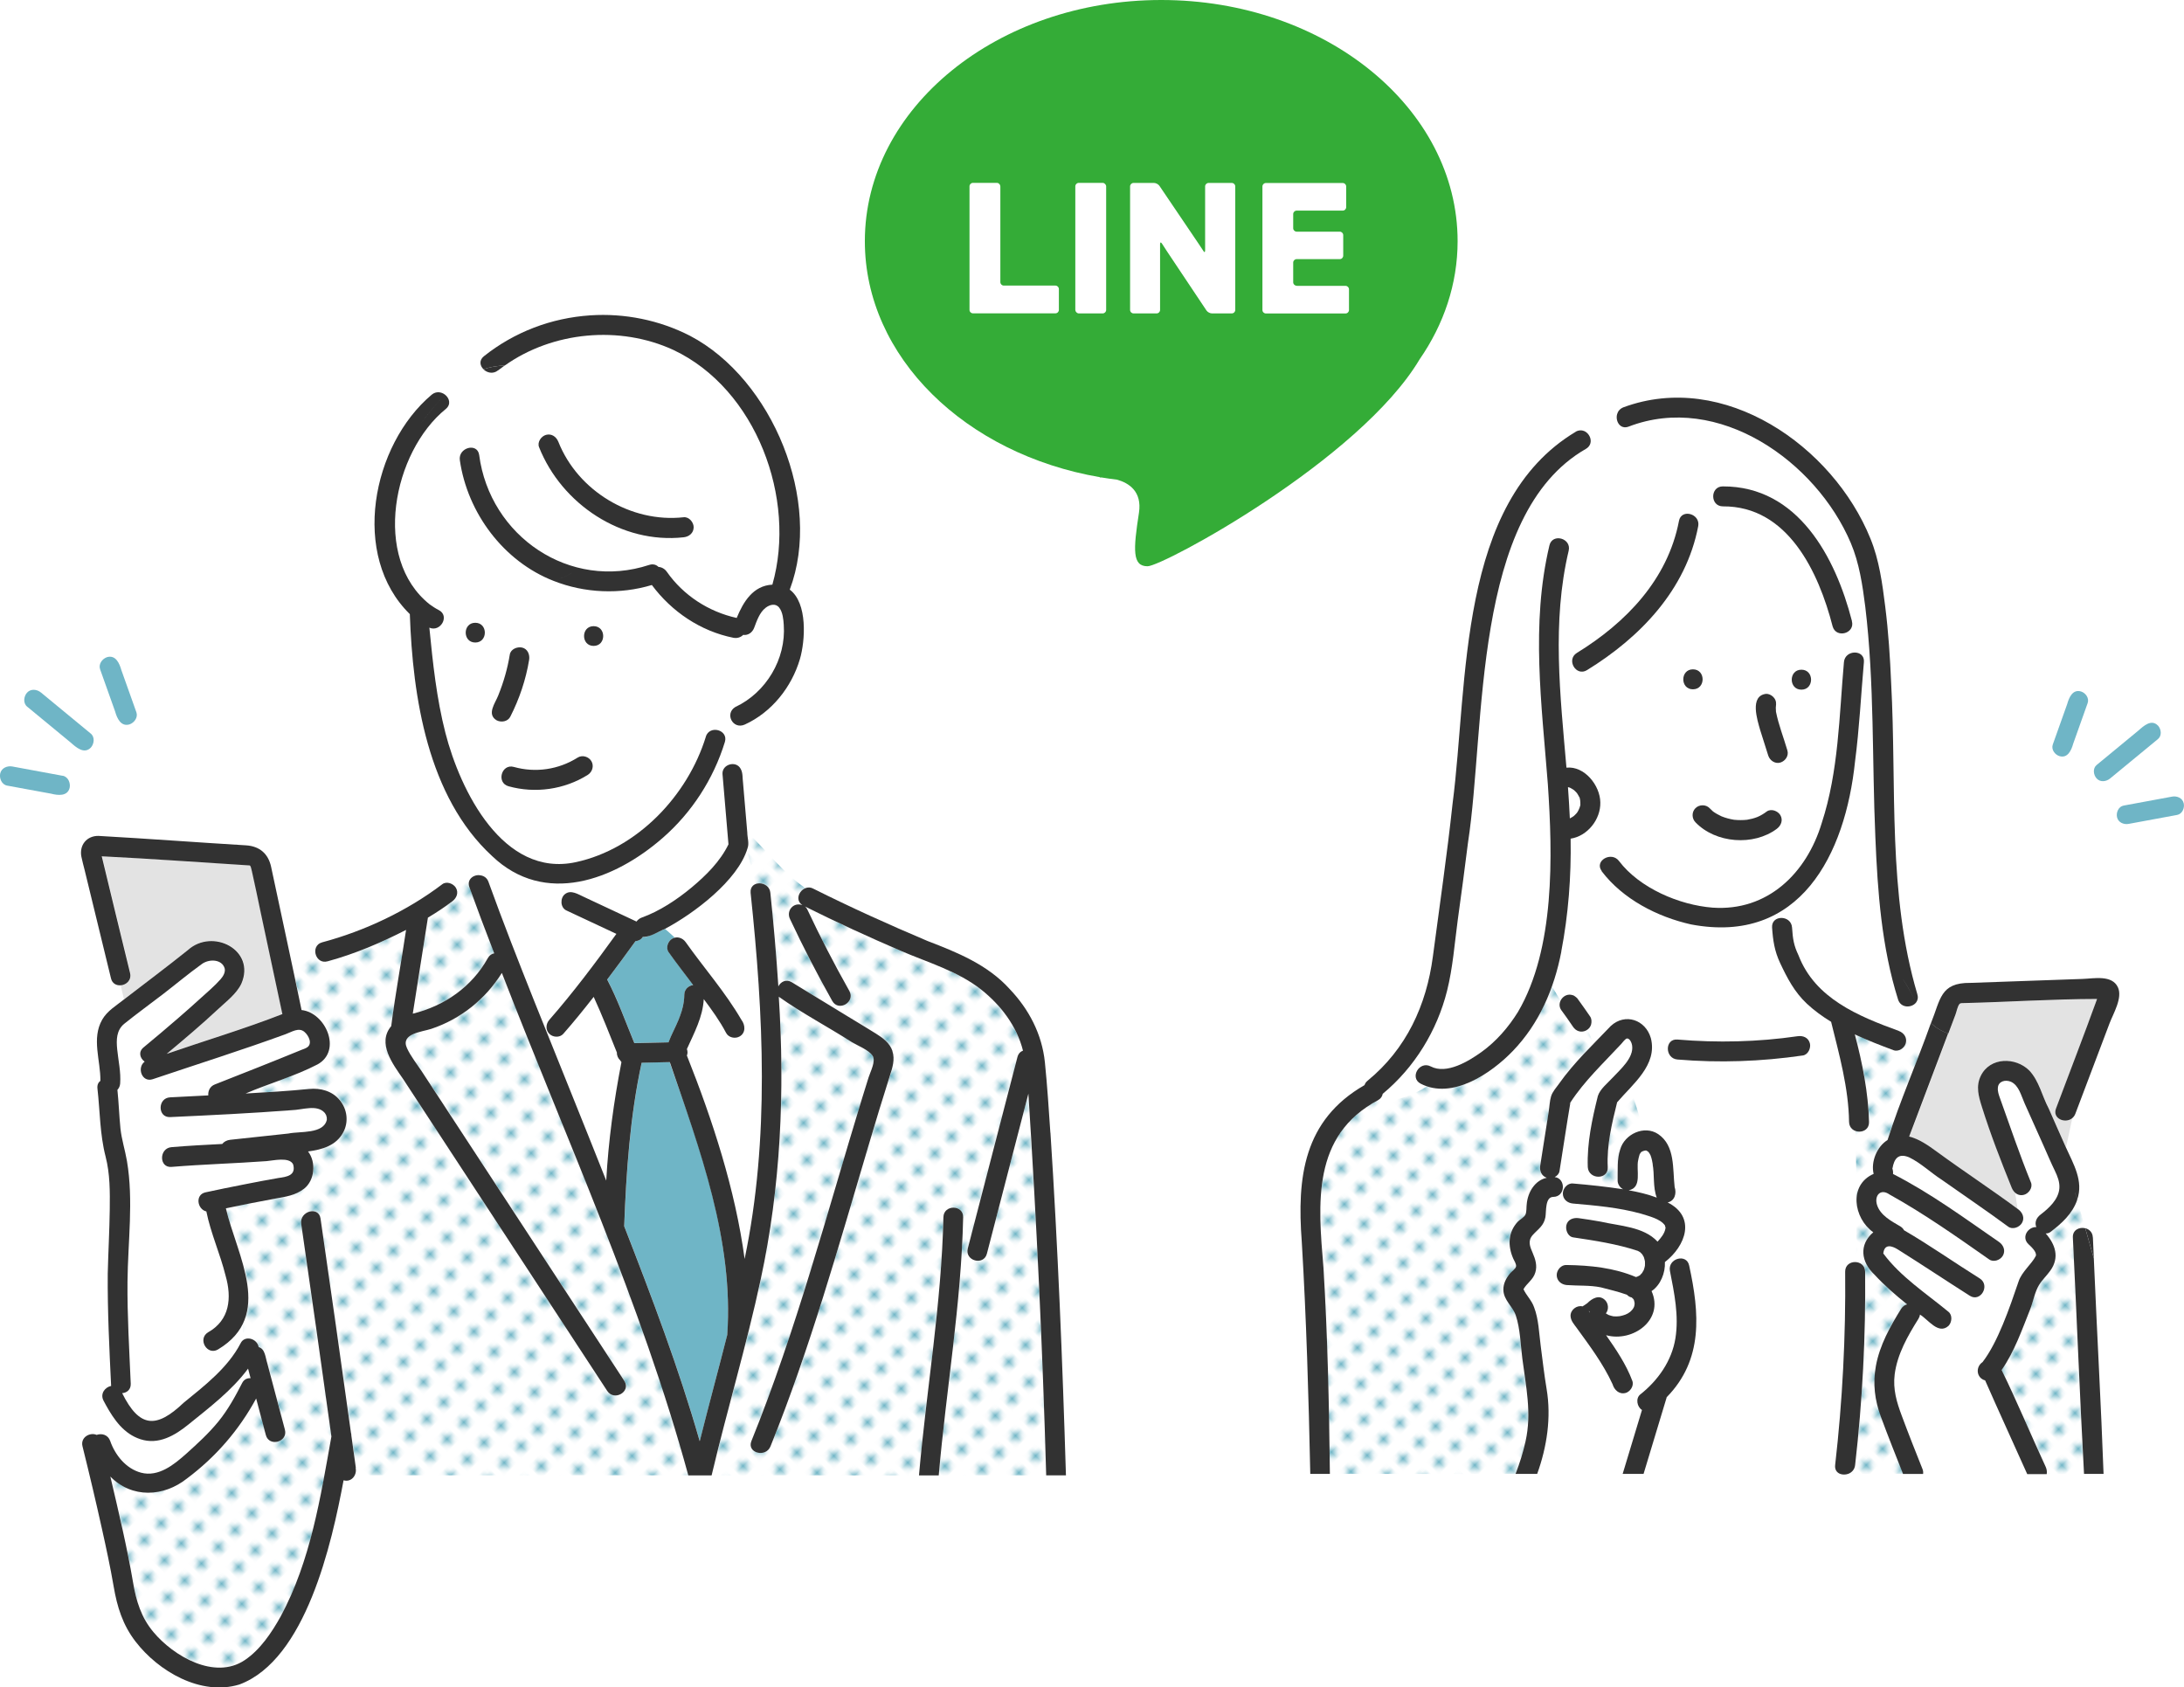 <?xml version="1.0" encoding="UTF-8"?>
<svg id="Layer_2" xmlns="http://www.w3.org/2000/svg" xmlns:xlink="http://www.w3.org/1999/xlink" viewBox="0 0 303.01 234.07">
  <defs>
    <style>
      .cls-1 {
        fill: url(#_新規パターン_3-4);
      }

      .cls-2 {
        fill: #fff;
      }

      .cls-3 {
        fill: none;
      }

      .cls-4 {
        fill: #e3e3e3;
      }

      .cls-5 {
        fill: url(#_新規パターン_3-2);
      }

      .cls-6 {
        fill: url(#_新規パターン_3-3);
      }

      .cls-7 {
        fill: #6fb5c6;
      }

      .cls-8 {
        fill: #34ac37;
      }

      .cls-9 {
        fill: url(#_新規パターン_3);
      }

      .cls-10 {
        fill: #323232;
      }
    </style>
    <pattern id="_新規パターン_3" data-name="新規パターン 3" x="0" y="0" width="4.98" height="5.18" patternTransform="translate(3294.17 -7520.84) rotate(-45) scale(.64)" patternUnits="userSpaceOnUse" viewBox="0 0 4.98 5.18">
      <g>
        <rect class="cls-3" x="0" width="4.98" height="5.18"/>
        <rect class="cls-2" x="0" y="0" width="4.98" height="5.18"/>
        <circle class="cls-7" cx="2.49" cy="2.59" r="1.06"/>
      </g>
    </pattern>
    <pattern id="_新規パターン_3-2" data-name="新規パターン 3" patternTransform="translate(3458.14 -7527.83) rotate(-45) scale(.66)" xlink:href="#_新規パターン_3"/>
    <pattern id="_新規パターン_3-3" data-name="新規パターン 3" patternTransform="translate(3458.14 -7527.83) rotate(-45) scale(.66)" xlink:href="#_新規パターン_3"/>
    <pattern id="_新規パターン_3-4" data-name="新規パターン 3" patternTransform="translate(3458.14 -7527.83) rotate(-45) scale(.66)" xlink:href="#_新規パターン_3"/>
  </defs>
  <g id="_レイヤー_1" data-name="レイヤー_1">
    <g>
      <g>
        <g>
          <path class="cls-2" d="M227.17,177.12s0,0,0,0c-.03.01-.06.02-.09.03-.05.02.03,0,.08-.03Z"/>
          <path class="cls-2" d="M227.8,159.74s0,0,0,0c0,0-.07.06-.09.08.02,0,.04-.02.08-.04.02-.02.03-.03.02-.04Z"/>
          <path class="cls-2" d="M227.27,160.98s0-.02,0-.03c0-.01,0-.03,0-.04,0,.02,0,.05-.01.07Z"/>
          <path class="cls-2" d="M227.28,160.86s0,.03,0,.05c0-.04.02-.08.02-.12,0,.02-.01.04-.02.07Z"/>
          <path class="cls-2" d="M228.34,159.59s-.02,0-.07.01c.04,0,.07,0,.1,0,0,0-.02,0-.03,0Z"/>
          <polygon class="cls-2" points="227.8 159.73 227.8 159.73 227.8 159.73 227.8 159.73"/>
          <path class="cls-2" d="M218.31,109.57s.01,0,.02.01c-.07-.06-.06-.05-.02-.01Z"/>
          <path class="cls-2" d="M244.67,104.53s0,0,0,0c.03-.03.03-.03,0,0Z"/>
          <path class="cls-2" d="M227.25,177.09s-.04.01-.07.02c0,0,0,0,0,0,.02,0,.05-.02.07-.02Z"/>
          <path class="cls-2" d="M244.6,104.58s0,0,0,0c-.03.03,0,0,0,.01,0,0,0,0,0-.01Z"/>
          <path class="cls-2" d="M227.71,159.82c-.06.03-.08.05-.02.03,0,0,.01-.02.02-.02,0,0,0,0,0,0Z"/>
          <path class="cls-2" d="M217.87,152.96s0,0,0,0c-.19.24-.03.15,0,0Z"/>
          <path class="cls-2" d="M219.24,111.02s0,.03,0,.05c0,.02,0,.03,0,.04,0-.03,0-.07,0-.09Z"/>
          <path class="cls-2" d="M217.82,113.54c.17-.09.33-.19.49-.29,0,0,0,0,0,0,.15-.13.3-.28.44-.43.14-.16.23-.36.32-.54.08-.2.15-.36.2-.59-.03-.11.02-.38-.02-.53,0,0-.01-.04,0-.09-.03-.14-.07-.44-.16-.56.07.16.08.19.04.1-.09-.21-.21-.4-.34-.59-.14-.15-.28-.3-.43-.43-.01,0-.02-.02-.04-.03-.2-.14-.29-.19-.48-.28-.09-.03-.19-.06-.28-.08.11,1.45.2,2.89.26,4.34,0,0,0,0,.01,0Z"/>
          <path class="cls-2" d="M218.37,109.61s-.02-.01-.05-.03c0,0,.01,0,.02.02.01,0,.03.02.03.02Z"/>
          <path class="cls-2" d="M229.4,162.48c-.02-.25-.04-.5-.06-.75-.01-.13-.11-.51,0-.08-.07-.46-.16-.93-.33-1.37-.07-.12-.12-.24-.2-.35-.06-.07-.12-.14-.18-.2-.06-.03-.18-.09-.24-.13-.17.01-.32.04-.47.1.04,0-.04.04-.13.08-.03.03-.07.05-.1.06-.02.02-.04.04-.07.07-.03.05-.11.17-.13.21,0,0,0,.02-.01.02-.05.21-.13.42-.17.64.02-.04.03,0-.02.16-.31,1.37.6,3.82-1.31,4.17,1.33.23,2.65.54,3.9,1.02-.45-1.15-.34-2.45-.46-3.67Z"/>
          <path class="cls-2" d="M223.84,182.64c.11.02.09,0,0,0h0Z"/>
          <path class="cls-2" d="M220.53,182.06s.02.04.04.05c-.09-.36-.19-.25-.04-.05Z"/>
          <path class="cls-2" d="M220.05,142.96c.1.06.2.12.31.18-.05-.09-.1-.19-.15-.28-.05.04-.1.08-.16.1Z"/>
          <path class="cls-2" d="M267.21,143.76c.23-.61.45-1.21.68-1.82-.87-.82-1.49-1.84-2.05-2.88-.59.78-2.11.83-2.5-.41-2.28-7.24-2.83-14.96-3.15-22.5-.47-10.66-.12-21.38-1.4-31.99-.38-2.98-.83-6.06-2.01-8.85-4.8-11.32-18.36-20.91-30.81-16.15-1.18.45-1.88-.75-1.61-1.72-1.6.51-3.12,1.42-4.61,2.35.94.38,1.4,1.84.26,2.49-15.82,9.04-13.87,38.5-16.35,54.63-.44,3.58-.93,7.15-1.42,10.72-.44,3.26-.68,6.62-1.48,9.82-1.39,5.55-4.52,10.65-8.93,14.3-.05.39-.39.77-.81.98,2.52.16,4.98-.75,6.96-2.03-.3-.1-.59-.22-.89-.37-1.58-.82-.18-3.21,1.4-2.39,2.2,1.15,5.27-.74,7.04-2,6.37-4.54,8.48-12.52,9.17-19.92,1.99-16.79-3.71-33.71.26-50.36.41-1.74,3.08-1,2.67.74-2.35,9.89-1.17,20.1-.31,30.1,2.51-.26,4.67,2.46,4.7,4.82.06,2.35-1.78,4.68-4.12,5.03.03,6.87-.41,13.93-2.6,20.49.4.64.79,1.31,1.19,1.98.27-.61.99-.95,1.63-.77.18.04.34.13.47.25.15.1.27.23.36.39.68,1.18,2.87,2.93,1.25,4.17.05.09.1.18.15.28.19.11.39.21.6.29-.21-.08-.4-.18-.6-.29.27.53.48,1.12.74,1.71.78-.85,1.55-1.73,2.4-2.51,2.36-2.2,5.73-.24,5.72,2.81l2.2.07c.1-.58.54-1.06,1.3-.99,5.55.46,11.15.34,16.66-.46.65-.09,1.29.11,1.59.68l3.6-.55c-.16-.71-.47-1.41-.53-2.13-1.19-.73-2.32-1.55-3.35-2.5-1.74-1.62-2.75-3.56-3.74-5.69-.76-1.63-.98-3.11-1.1-4.89-.12-1.78,2.65-1.77,2.77,0,.11,1.61.24,2.48.89,3.84,2.3,6.01,8.32,8.46,13.94,10.51.64.24,1.09.81,1,1.5l2.11.92c.21-.56.42-1.12.64-1.68ZM239.03,67.48c10.41-.03,15.62,9.81,17.91,18.68.48,1.72-2.2,2.45-2.67.74-1.94-7.54-6.23-16.7-15.23-16.65-1.79-.01-1.78-2.79,0-2.77ZM249.93,95.68c-1.79,0-1.78-2.77,0-2.77s1.78,2.77,0,2.77ZM237.6,112.51s.02.02.03.03c.37.28.78.51,1.21.7.57.23,1.14.38,1.75.48.6.07,1.19.07,1.79,0,.49-.08.97-.2,1.43-.38.46-.19.9-.46,1.3-.76.6-.45,1.55-.09,1.9.5.41.7.1,1.45-.5,1.9-3.23,2.4-8.48,2-11.28-.91-.52-.54-.54-1.42,0-1.96.8-.75,1.75-.35,2.37.39ZM234.88,95.63c-1.79,0-1.78-2.77,0-2.77s1.78,2.77,0,2.77ZM220.18,92.97c-1.52.94-2.92-1.46-1.4-2.39,6.84-4.21,12.6-10.19,14.16-18.3.34-1.75,3.01-1.01,2.67.74-1.69,8.79-8.03,15.4-15.43,19.96ZM257.37,105.64c-1.36,12.96-7.63,25.46-22.75,22.61-4.69-1.05-9.47-3.51-12.41-7.39-1.08-1.42,1.33-2.8,2.39-1.4,2.85,3.76,8.37,6.11,12.98,6.47,7.64.54,13.05-4.77,15.15-11.74,2.36-7.18,2.43-14.86,3.08-22.32.16-1.77,2.93-1.78,2.77,0-.41,4.59-.62,9.2-1.23,13.78Z"/>
          <path class="cls-9" d="M263.78,181.56c.22-.34.51-.53.82-.61-1.59-1.29-3.15-2.63-4.53-4.13-1.86-1.73-2.18-4.15-.16-5.87-2.74-1.94-3.46-6.58.05-8.1-.41-1.68.46-3.8,1.93-4.7,1.17-3.94,3.27-8.69,4.69-12.71l-2.11-.92c-.06.78-.97,1.46-1.74,1.17-1.79-.67-3.61-1.37-5.37-2.19,1.05,3.96,1.86,8.08,1.97,12.15.03,1.14-1.08,1.54-1.9,1.24.07,6.06.23,12.13.03,18.19.67.03,1.32.47,1.33,1.33.09,8.96-.37,17.92-1.39,26.83-.07.64-.49,1.05-.98,1.22h7.65c-3.76-9.6-6.48-13.33-.27-22.92Z"/>
          <path class="cls-2" d="M257.41,156.9c-.47-.18-.85-.59-.87-1.24-.1-3.94-.93-7.94-1.96-11.77l-3.6.55c.4.69,0,1.85-.86,1.99-5.77.84-11.59,1.05-17.4.56-1.01-.08-1.44-1.02-1.3-1.78l-2.2-.07c.05,2.24-1.52,4.19-3,5.76l1.83,5.95c1.35-.18,2.67.75,3.29,1.91.95,1.82.77,3.94.99,5.92.29.88.03,1.92-.97,2.14,2.81,1.29,3.14,4.4,1.2,6.65l.26,1.17c.66-.16,1.38.1,1.55.95,1.43,6.58,1.99,13.05-3.13,18.26-1.05,3.54-2.14,7.08-3.21,10.62h27.28c-.45-.17-.77-.58-.7-1.22,1.02-8.91,1.48-17.87,1.39-26.83,0-.93.73-1.37,1.45-1.33.2-6.06.04-12.13-.03-18.19Z"/>
          <path class="cls-9" d="M222.88,164.68c.75.1,1.52.2,2.29.32-.45-.24-.77-.72-.76-1.23-.09-2.85.02-6.55,3.64-6.91l-1.83-5.95c-.62.68-1.23,1.36-1.85,2.04-.73,2.94-1.45,5.94-1.3,8.99.05.69-.33,1.1-.83,1.26l-.03,1.41c.22.03.45.05.67.08Z"/>
          <path class="cls-2" d="M226.74,170.48c1.24.34,2.42.81,3.22,1.78.49-.54.97-1.11,1.1-1.85,0,.02,0-.1,0-.18-.02.04-.09-.21-.07-.22-.44-.67-1.37-.98-2.21-1.29-2.15-.72-4.39-1.09-6.62-1.36l-.05,2.13c1.56.27,3.11.57,4.64.99Z"/>
          <path class="cls-2" d="M232.82,174.64l-.26-1.17c-.47.6-1.02,1.14-1.58,1.62.08,1.5-.59,3.18-1.85,4.03,1.77,3.96-2.59,7.14-6.31,6.12,1.39,1.98,2.79,4.04,3.64,6.33.26.71-.29,1.52-.97,1.7-.88.25-1.57-.41-1.8-1.21-1.3-2.82-3.18-5.32-4.99-7.83-.37-.51-.8-.95-.84-1.62-.05-.85.85-1.55,1.66-1.35.23-.13.45-.29.66-.44,0,0,0,0,0,0,.67-.67,1.66-1.24,2.47-.43.47.47.54,1.32.11,1.84.13.08.26.16.4.23.21.08.43.13.65.18,0,0,0,0,0,0,.29.02.58.03.87-.02.26-.05.52-.12.77-.21.24-.1.48-.23.68-.39.11-.09.3-.28.36-.38.06-.09.12-.19.17-.29.03-.11.06-.24.09-.35-.08.25,0,.05,0-.11,0-.09-.03-.27-.03-.24-.02-.08-.04-.16-.06-.24,0,0-.01-.03-.02-.06-.02-.04-.06-.11-.08-.12-.07-.06-.14-.14-.22-.21-.25-.05-.46-.18-.64-.36-.04-.02-.08-.04-.09-.04-1.16-.41-2.36-.7-3.55-1-1.48-.31-3.16-.2-4.73-.32-.75-.06-1.39-.59-1.39-1.39,0-.71.64-1.44,1.39-1.39,3.28.05,6.55.38,9.6,1.67.05,0,.09-.03.13-.04.01,0,.05-.02.09-.03.08-.05.23-.1.34-.17.07-.1.21-.21.3-.32.07-.14.16-.28.24-.42.07-.19.12-.39.16-.59.02-.21,0-.42,0-.62-.05-.2-.08-.37-.15-.57-.09-.14-.15-.29-.25-.42t0,0c-.09-.08-.18-.18-.27-.27-.1-.06-.21-.12-.31-.18-2.9-.96-5.94-1.41-8.95-1.87-.77-.11-1.12-1.05-.97-1.7.18-.79.99-1.07,1.7-.97,1.03.14,2.06.31,3.09.49l.05-2.13c-1.31-.16-2.63-.27-3.94-.39-.75-.07-1.39-.58-1.39-1.39,0-.7.64-1.45,1.39-1.39,1.34.12,2.67.25,4.01.41l.03-1.41c-.79.25-1.87-.17-1.94-1.26-.13-1.94.19-3.91.53-5.81.24-1.35.47-2.75.87-4.06.3-.96,1.37-1.79,2.02-2.51,1.04-1.15,3-2.77,2.73-4.51-.05-.31-.3-.95-.69-.96-.24,0-.65.58-.8.74-.74.78-1.48,1.56-2.22,2.34.05.04.09.07.14.11-.05-.03-.09-.07-.14-.11-1.76,1.83-3.47,3.66-4.85,5.8-.55,3.16-1,6.34-1.51,9.51-.06.38-.33.67-.67.84,1.58.19,1.51,2.74-.2,2.75-1.16,0-.94,2.04-1.09,2.82-.23,1.22-.98,1.63-1.75,2.46-.75.82-.4,1.62,0,2.53.37.85.64,1.76.35,2.68-.27.99-1.2,1.52-1.64,2.32.41.87,1.15,1.56,1.47,2.5.64,1.64.7,3.63.92,5.37.26,1.99.49,3.99.82,5.98.66,3.93.05,7.99-1.31,11.77h11.86c.89-2.96,1.79-5.91,2.68-8.87-.68-.42-.91-1.61-.24-2.15,2.46-1.94,4.38-4.66,4.88-7.8.5-3.12-.16-6.28-.76-9.33-.18-.89.44-1.52,1.13-1.69Z"/>
          <path class="cls-9" d="M220.05,142.96c-.65.35-1.46.09-1.83-.53-.54-.79-1.09-1.57-1.65-2.34-.25-.36-.23-.88-.07-1.27-.4-.67-.79-1.34-1.19-1.98-1.18,3.32-2.94,6.39-5.44,8.97-2.78,2.88-7.69,6.31-11.89,4.9-1.98,1.27-4.44,2.19-6.96,2.03-9.06,4.93-8.14,14.28-7.41,23.15.58,9.51.78,19.06.89,28.59h25.78c.58-1.48,1.05-3.01,1.39-4.54.87-3.9.04-7.57-.45-11.46-.25-1.93-.29-4.1-.9-5.96-.42-1.28-1.69-2.13-1.73-3.57-.02-.87.39-1.64.93-2.3.2-.24.74-.6.82-.91.09-.34-.25-.84-.38-1.13-.77-1.74-.74-3.66.63-5.12.3-.32.89-.6,1.07-1,.17-.39.1-1.03.17-1.45.15-1.65,1.14-3.31,2.78-3.64-.73-.24-1.03-.95-.91-1.68.39-2.51.79-5.01,1.18-7.52.11-.68.13-1.45.33-2.11.19-.63.73-1.21,1.1-1.74,1.35-2.04,3.12-3.74,4.79-5.51-.25-.59-.47-1.18-.74-1.71-.1-.06-.21-.11-.31-.18Z"/>
          <path class="cls-9" d="M288.9,200.09c-.44-9.47-.88-18.94-1.31-28.41-.05-1.06.91-1.49,1.72-1.28l-1.12-3.95c-.65,1.91-2.15,3.26-3.71,4.45-.19.15-.43.2-.66.2,1.33,1.49,1.96,3.33.65,5.15-.49.69-1.13,1.27-1.57,2-.6.98-.79,2.27-1.22,3.34-1.16,2.9-2.18,5.86-3.97,8.46,2.15,4.41,4.04,8.97,6.11,13.43.15.33.2.68.14,1.01h5.19c-.15-1.45-.14-2.93-.23-4.39Z"/>
          <path class="cls-4" d="M290.3,140.46c.22-.58.39-1.27.66-1.86-6.16,0-12.26.41-18.41.57-.35.01-.57-.02-.69.14-.27.34-.39,1.03-.54,1.44-.33.88-.67,1.77-1,2.65,0,0,0,0,0,0,0,0,0,0,0,0-1.8,4.77-3.61,9.55-5.41,14.32,1.38.33,2.69,1.25,3.83,2.09,3.7,2.71,7.54,5.22,11.23,7.95l-.33-2.25c-.22-.18-.4-.43-.51-.71-.95-2.35-1.87-4.72-2.75-7.1-.5-1.36-.95-2.72-1.38-4.1-.46-1.46-.88-2.87-.16-4.34,1.28-2.61,4.82-2.63,6.73-.73,1.37,1.46,1.76,3.54,2.69,5.27.8,1.79,1.57,3.59,2.38,5.38l.87-4.04c-.96.79-2.77.06-2.24-1.35,1.68-4.45,3.36-8.89,5.04-13.34Z"/>
          <path class="cls-2" d="M280.03,167.81c.6.44.92,1.2.5,1.9-.35.59-1.29.95-1.9.5-3.02-2.24-6.14-4.33-9.21-6.5-1.54-.99-2.9-2.32-4.54-3.12-1.51-.63-2.09.21-2.31,1.55.06.16.01.1,0,0-.02-.04-.04-.09-.07-.16.13.3.18.62.15.92,5.2,2.65,9.93,6.14,14.73,9.45.61.44.9,1.2.5,1.9-.35.6-1.29.93-1.9.5-4.5-3.15-9-6.34-13.81-9-1.26-.89-2.14.15-1.74,1.44.46,1.46,2,2.26,3.23,2.98.25.15.41.33.52.54,3.59,2.08,6.99,4.49,10.51,6.69,1.5.96.1,3.36-1.4,2.39-3.32-2.11-6.6-4.3-9.93-6.39-.9-.58-1.91-.83-2.06.53,2.41,3.25,5.94,5.53,9.04,8.09.59.47.48,1.48,0,1.96-1.41,1.25-2.8-.88-3.95-1.57-.02.19-.08.38-.21.58-1.48,2.36-2.94,4.9-3.3,7.71-.26,2.06.28,3.86.99,5.76.93,2.47,1.9,4.93,2.87,7.38.1.25.12.48.08.68h14.42c-1.94-4.34-3.93-8.65-5.84-13-1.23-.33-1.36-1.87-.36-2.54,2.12-2.75,3.74-7.48,5-11.19.43-1.32,1.83-2.42,2.4-3.56.13-.56-.66-1.25-1.05-1.63-1.02-.98,0-2.41,1.11-2.35-.27-.65.02-1.3.57-1.72,1.17-.89,2.52-2.11,2.63-3.68.06-.85-.26-1.65-.62-2.4-1.44-3.11-2.79-6.26-4.21-9.38-.48-1.06-.8-2.47-1.88-2.98-.82-.35-1.76-.04-1.82.8-.06.52.12,1,.29,1.48,1.41,3.91,2.74,7.84,4.3,11.7.44,1.21-1.25,2.31-2.16,1.44l.33,2.25s.06.04.08.06Z"/>
          <path class="cls-10" d="M216.61,132.02c.99-5.16,1.39-10.42,1.3-15.67,2.34-.35,4.18-2.68,4.12-5.03-.03-2.36-2.2-5.08-4.7-4.82-.86-10-2.04-20.21.31-30.1.41-1.73-2.26-2.47-2.67-.74-2.6,10.94-1.07,22.09-.22,33.14.67,9.9,1,22.81-4.14,31.58-1.32,2.13-3.02,4.1-5.07,5.57-1.77,1.27-4.84,3.15-7.04,2-1.58-.82-2.98,1.57-1.4,2.39,4.38,2.28,9.8-1.43,12.78-4.52,3.67-3.81,5.75-8.65,6.74-13.8ZM217.83,109.29c.19.09.28.15.48.28-.04-.03-.05-.05.02.01.03.02.05.03.05.03,0,0-.02,0-.03-.02.15.13.29.28.43.43.12.19.25.38.34.59.04.09.03.06-.04-.1.1.12.13.41.16.56,0-.02,0-.03,0-.05,0,.02,0,.06,0,.09,0-.01,0-.02,0-.04,0,.05,0,.08,0,.09.04.15,0,.42.02.53-.05.23-.12.39-.2.59-.09.18-.18.38-.32.54-.14.15-.28.3-.44.43,0,0,0,0,0,0-.16.1-.33.2-.49.29,0,0,0,0-.01,0-.07-1.45-.15-2.9-.26-4.34.09.03.19.05.28.08Z"/>
          <path class="cls-10" d="M218.62,59.9c-16.45,9.85-14.9,34.82-17.09,51.6-.76,7.08-1.8,14.13-2.73,21.19-.89,6.78-3.69,12.85-9.06,17.24-.23.19-.36.4-.42.61-8.48,4.87-9.39,12.81-8.71,21.74.64,10.73.95,21.46,1.18,32.2h2.72c-.11-9.53-.31-19.07-.89-28.59-.75-8.95-1.64-18.34,7.56-23.25.4-.22.6-.55.66-.89,4.41-3.65,7.54-8.75,8.93-14.3.8-3.2,1.04-6.56,1.48-9.82.49-3.57.98-7.14,1.42-10.72,2.49-16.14.51-45.55,16.35-54.63,1.14-.65.69-2.11-.26-2.49-.62.39-1.24.78-1.86,1.15.62-.37,1.23-.76,1.86-1.15-.34-.13-.73-.13-1.14.1Z"/>
          <path class="cls-10" d="M256.94,86.16c-2.28-8.87-7.5-18.71-17.91-18.68-1.78-.01-1.79,2.76,0,2.77,9.01-.06,13.29,9.11,15.23,16.65.48,1.72,3.15.99,2.67-.74Z"/>
          <path class="cls-10" d="M232.94,72.28c-1.56,8.11-7.32,14.09-14.16,18.3-1.52.93-.13,3.33,1.4,2.39,7.41-4.56,13.74-11.16,15.43-19.96.34-1.74-2.34-2.49-2.67-.74Z"/>
          <path class="cls-10" d="M222.21,120.86c2.94,3.88,7.72,6.34,12.41,7.39,15.1,2.85,21.4-9.67,22.75-22.61.6-4.57.82-9.18,1.23-13.78.16-1.78-2.62-1.77-2.77,0-.66,7.46-.73,15.14-3.08,22.32-2.1,6.97-7.52,12.28-15.15,11.74-4.61-.36-10.13-2.71-12.98-6.47-1.06-1.4-3.47-.02-2.39,1.4Z"/>
          <path class="cls-10" d="M234.88,92.86c-1.78,0-1.79,2.77,0,2.77s1.79-2.77,0-2.77Z"/>
          <path class="cls-10" d="M249.93,95.68c1.78,0,1.79-2.77,0-2.77s-1.79,2.77,0,2.77Z"/>
          <path class="cls-10" d="M237.64,112.55c-.15-.14-.31-.28-.45-.43-.52-.54-1.44-.52-1.96,0-.54.54-.52,1.42,0,1.96,2.8,2.92,8.05,3.32,11.28.91.6-.45.9-1.2.5-1.9-.35-.59-1.29-.95-1.9-.5-.4.3-.84.57-1.3.76-.46.18-.94.3-1.43.38-.6.06-1.19.06-1.79,0-.61-.1-1.18-.25-1.75-.48-.42-.2-.83-.42-1.21-.7Z"/>
          <path class="cls-10" d="M290.36,171.67c-.03-.72-.51-1.14-1.05-1.28l1.19,4.19c-.04-.97-.09-1.94-.13-2.91Z"/>
          <path class="cls-10" d="M290.55,175.76c-.02-.39-.04-.78-.05-1.17l-1.19-4.19c-.8-.2-1.77.22-1.72,1.28.54,10.93.95,21.88,1.55,32.8h2.71c-.35-9.57-.89-19.15-1.3-28.72Z"/>
          <path class="cls-10" d="M287.9,165.43l.29,1.01c.91-2.59-.53-4.97-1.57-7.27l-.99,4.56.99-4.56c-.81-1.78-1.58-3.59-2.38-5.38-.93-1.74-1.32-3.81-2.69-5.27-1.91-1.9-5.45-1.88-6.73.73-.72,1.46-.3,2.88.16,4.34,1.19,3.8,2.64,7.51,4.13,11.2.28.69.92,1.19,1.7.97.66-.18,1.25-1,.97-1.7-1.57-3.86-2.9-7.79-4.3-11.7-.17-.48-.35-.96-.29-1.48.06-.84,1-1.15,1.82-.8,1.09.51,1.41,1.92,1.88,2.98.89,1.98,1.77,3.96,2.66,5.94.51,1.15,1,2.31,1.55,3.44.36.75.68,1.55.62,2.4-.11,1.57-1.46,2.78-2.63,3.68-.55.42-.84,1.07-.57,1.72-1.11-.06-2.12,1.36-1.11,2.35.39.37,1.18,1.07,1.05,1.63-.57,1.14-1.97,2.23-2.4,3.56-1.26,3.7-2.88,8.44-5,11.19-1,.67-.87,2.2.36,2.54,1.91,4.35,3.9,8.66,5.84,13h2.7c.06-.33.01-.68-.14-1.01-2.06-4.46-3.96-9.02-6.11-13.43,1.79-2.6,2.81-5.56,3.97-8.46.42-1.07.62-2.36,1.22-3.34.44-.72,1.08-1.31,1.57-2,1.31-1.82.68-3.65-.65-5.15.24,0,.47-.05.66-.2,1.56-1.19,3.06-2.54,3.71-4.45l-.29-1.01Z"/>
          <path class="cls-10" d="M262.57,162.13c.01.1.06.16,0,0h0Z"/>
          <path class="cls-10" d="M267.89,141.95c-1.92,5.42-4.27,10.75-6.01,16.21-1.47.9-2.34,3.02-1.93,4.7-3.51,1.52-2.79,6.16-.05,8.1-2.02,1.72-1.7,4.13.16,5.87,1.39,1.51,2.94,2.85,4.53,4.13-.31.08-.6.26-.82.61-1.53,2.45-2.99,5.07-3.51,7.95-.44,2.46-.16,4.73.7,7.05.98,2.66,2.03,5.29,3.07,7.92h2.78c.03-.2.02-.43-.08-.68-.98-2.45-1.95-4.9-2.87-7.38-.71-1.89-1.25-3.69-.99-5.76.36-2.81,1.82-5.35,3.3-7.71.12-.2.19-.39.21-.58,1.15.69,2.54,2.82,3.95,1.57.48-.48.59-1.49,0-1.96-3.1-2.56-6.63-4.84-9.04-8.09.15-1.36,1.15-1.11,2.06-.53,3.33,2.09,6.61,4.28,9.93,6.39,1.5.97,2.89-1.43,1.4-2.39-3.52-2.2-6.92-4.6-10.51-6.69-.11-.2-.27-.39-.52-.54-1.23-.72-2.77-1.52-3.23-2.98-.4-1.29.48-2.33,1.74-1.44,4.81,2.67,9.31,5.85,13.81,9,.61.44,1.54.11,1.9-.5.41-.7.11-1.46-.5-1.9-4.8-3.31-9.53-6.8-14.73-9.45.03-.3-.02-.62-.15-.92.03.07.05.12.07.16.23-1.33.79-2.18,2.31-1.55,1.65.8,3,2.13,4.54,3.12,3.07,2.17,6.19,4.27,9.21,6.5.61.45,1.54.1,1.9-.5.42-.7.1-1.45-.5-1.9-3.71-2.75-7.58-5.28-11.31-8.01-1.14-.83-2.44-1.76-3.83-2.09,1.8-4.77,3.61-9.55,5.41-14.32-.99-.33-1.77-.84-2.41-1.44Z"/>
          <path class="cls-10" d="M293.84,136.97c-.82-1.76-3.34-1.21-4.89-1.16-5.19.18-10.39.36-15.58.55-4.21-.05-4.13,2.32-5.47,5.59.64.61,1.42,1.11,2.41,1.44.33-.88.67-1.77,1-2.65.15-.4.27-1.1.54-1.44.13-.16.34-.13.69-.14,6.15-.15,12.25-.56,18.41-.57-1.84,5.09-3.8,10.13-5.7,15.2-.53,1.4,1.27,2.13,2.24,1.35l.6-2.75-.6,2.75c.18-.15.34-.35.44-.61,1.58-4.19,3.17-8.37,4.75-12.56.51-1.35,1.84-3.53,1.16-5Z"/>
          <path class="cls-10" d="M249.39,143.76c-5.51.8-11.12.93-16.66.46-1.78-.15-1.77,2.62,0,2.77,5.81.49,11.63.28,17.4-.56.74-.11,1.15-1.05.97-1.7-.22-.8-.96-1.08-1.7-.97Z"/>
          <path class="cls-10" d="M266.01,137.92c-4.15-13.97-2.85-28.78-3.63-43.16-.15-3.54-.38-7.08-.82-10.59-.4-3.19-.83-6.47-2.06-9.46-5.21-12.85-20.33-23.36-34.27-18.2-.48.19-.76.55-.87.95,1.2-.38,2.44-.55,3.76-.33-1.32-.22-2.57-.06-3.76.33-.27.97.43,2.18,1.61,1.72,12.44-4.77,26,4.82,30.81,16.15,1.18,2.78,1.63,5.86,2.01,8.85,1.28,10.61.93,21.33,1.4,31.99.31,7.54.87,15.26,3.15,22.5.39,1.23,1.91,1.18,2.5.41-.62-1.16-1.18-2.34-1.92-3.34.75.99,1.3,2.18,1.92,3.34.22-.29.32-.68.17-1.14Z"/>
          <path class="cls-10" d="M218.61,138.3c-.13-.12-.29-.21-.47-.25-1.15-.35-2.22,1.01-1.56,2.04.57.77,1.12,1.55,1.65,2.34.2.3.47.54.83.64.7.21,1.53-.25,1.7-.97.08-.35.07-.76-.14-1.07-.54-.79-1.09-1.57-1.65-2.34-.09-.16-.21-.29-.36-.39Z"/>
          <path class="cls-10" d="M244.58,104.6s0,0,0,0c0,0,0,0,.02-.01,0,0,0,0-.01.01Z"/>
          <path class="cls-10" d="M263.46,143.03c-5.63-2.05-11.64-4.5-13.94-10.51-.65-1.36-.78-2.23-.89-3.84-.12-1.77-2.89-1.78-2.77,0,.12,1.79.34,3.26,1.1,4.89,1,2.13,2,4.06,3.74,5.69,1.03.96,2.16,1.77,3.35,2.5,1.12,4.52,2.43,9.21,2.49,13.9.05,1.78,2.82,1.79,2.77,0-.1-4.06-.92-8.18-1.97-12.15,1.76.82,3.58,1.52,5.37,2.19.7.26,1.52-.29,1.7-.97.21-.78-.26-1.44-.97-1.7Z"/>
          <path class="cls-10" d="M257.38,203.26c1.02-8.91,1.48-17.87,1.39-26.83-.02-1.78-2.79-1.79-2.77,0,.09,8.96-.37,17.92-1.39,26.83-.07.65.25,1.05.7,1.22h1.09c.49-.17.91-.58.98-1.22Z"/>
          <path class="cls-10" d="M256.4,204.48h-1.09c.33.13.73.13,1.09,0Z"/>
          <path class="cls-7" d="M288.72,95.93c-1.15-.34-1.66.83-1.91,1.73-.67,1.87-1.34,3.74-2,5.62-.25.7.28,1.42.92,1.62,1.15.34,1.66-.83,1.91-1.73.67-1.87,1.34-3.74,2-5.62.25-.7-.28-1.42-.92-1.62Z"/>
          <path class="cls-7" d="M299.39,100.66c-.9-.93-1.97.04-2.69.68-1.94,1.6-3.87,3.2-5.81,4.79-.57.47-.45,1.38,0,1.87.51.56,1.34.44,1.87,0,2.21-1.82,4.43-3.65,6.64-5.47.57-.47.45-1.38,0-1.87Z"/>
          <path class="cls-7" d="M301.35,110.52c-2.24.41-4.47.83-6.71,1.24-.73.13-1.07.98-.92,1.62.17.74.95,1.05,1.62.92,2.24-.41,4.47-.83,6.71-1.24.73-.13,1.07-.98.92-1.62-.17-.74-.95-1.05-1.62-.92Z"/>
          <path class="cls-10" d="M214.58,192.71c-.33-1.98-.56-3.98-.82-5.98-.23-1.74-.28-3.72-.92-5.37-.32-.94-1.07-1.63-1.47-2.5.44-.81,1.36-1.33,1.64-2.32.29-.92.02-1.83-.35-2.68-.39-.9-.74-1.7,0-2.53.76-.84,1.52-1.25,1.75-2.46.14-.78-.07-2.81,1.09-2.82,1.71-.01,1.78-2.56.2-2.75.34-.17.61-.46.67-.84.51-3.17.97-6.35,1.51-9.51,1.97-3.03,4.62-5.49,7.07-8.14.15-.16.56-.74.8-.74.39,0,.65.65.69.96.27,1.74-1.68,3.37-2.73,4.51-.66.72-1.72,1.55-2.02,2.51-.8,3.21-1.52,6.55-1.4,9.87.12,1.77,2.89,1.78,2.77,0-.15-3.05.57-6.05,1.3-8.99,2.14-2.52,5.64-5.18,4.68-8.91-.74-2.56-3.57-3.51-5.55-1.69-2.47,2.6-5.12,5.08-7.19,8.02-.37.52-.91,1.11-1.1,1.74-.2.66-.22,1.43-.33,2.11-.39,2.51-.79,5.01-1.18,7.52-.11.72.18,1.43.91,1.68-1.64.34-2.63,1.99-2.78,3.64-.06.42,0,1.06-.17,1.45-.18.4-.78.69-1.07,1-1.37,1.46-1.4,3.38-.63,5.12.13.3.47.79.38,1.13-.08.3-.62.67-.82.91-.54.66-.95,1.42-.93,2.3.03,1.44,1.31,2.29,1.73,3.57.61,1.85.65,4.03.9,5.96.5,3.89,1.32,7.56.45,11.46-.34,1.53-.81,3.06-1.39,4.54h3c1.36-3.77,1.97-7.83,1.31-11.77ZM217.87,152.97s0,0,0,0c-.04.15-.2.24,0,0Z"/>
          <path class="cls-10" d="M225.5,193.27c.68-.19,1.23-1,.97-1.7-.85-2.28-2.25-4.34-3.64-6.33,3.73,1.02,8.08-2.15,6.31-6.12,1.26-.85,1.92-2.53,1.85-4.03,2.91-2.25,4.35-6.27.38-8.27,1-.22,1.26-1.26.97-2.14-.29-2.5.1-5.73-2.28-7.34-1.93-1.29-4.67-.01-5.28,2.14-.45,1.35-.32,2.87-.35,4.28-.01.51.31.99.76,1.23-2.33-.36-4.63-.6-6.97-.8-.75-.07-1.39.68-1.39,1.39,0,.81.64,1.32,1.39,1.39,3.17.28,6.35.55,9.43,1.4,1.13.36,2.68.7,3.35,1.64-.02.02.05.26.07.22,0,.08,0,.2,0,.18-.13.75-.62,1.31-1.1,1.85-1.92-2.09-5.28-2.17-7.91-2.78-1.01-.18-2.02-.34-3.04-.48-.71-.1-1.52.17-1.7.97-.15.65.2,1.6.97,1.7,3.01.45,6.05.91,8.95,1.87.1.06.21.12.31.18.09.09.18.19.27.27t0,0c.1.13.17.28.25.42.07.2.1.38.15.57,0,.21.02.42,0,.62-.04.2-.09.4-.16.59-.08.14-.16.28-.24.42-.09.1-.23.22-.3.32-.11.07-.26.13-.34.17.02,0,.03-.01.07-.02-.02,0-.05.02-.07.02,0,0,0,0,0,0-.05.03-.13.05-.08.03-.04.02-.08.03-.13.04-3.05-1.29-6.32-1.62-9.6-1.67-.75-.06-1.39.68-1.39,1.39,0,.8.64,1.33,1.39,1.39,1.57.12,3.24.01,4.73.32,1.19.31,2.39.59,3.55,1,.02,0,.05.02.09.04.17.18.39.32.64.36.08.07.15.15.22.21.01.02.05.08.08.12.01.03.02.06.02.06.02.08.04.16.06.24,0-.02.03.15.03.24,0,.16-.08.36,0,.11-.04.11-.06.23-.09.35-.05.1-.11.19-.17.29-.07.09-.25.29-.36.38-.2.16-.44.3-.68.39-.25.09-.51.16-.77.21-.29.04-.58.04-.87.02,0,0,0,0,0,0-.22-.05-.44-.1-.65-.18-.14-.07-.27-.14-.4-.23.43-.52.37-1.36-.11-1.84-.82-.81-1.8-.24-2.47.43,0,0,0,0,0,0-.22.15-.43.31-.66.44-.81-.2-1.7.5-1.66,1.35.04.66.47,1.11.84,1.62,1.81,2.5,3.7,5.01,4.99,7.83.23.79.92,1.45,1.8,1.21ZM228.34,159.59s.02,0,.03,0c-.02,0-.05,0-.1,0,.05,0,.06,0,.07-.01ZM227.8,159.73s0,0,0,0c0,0,0,0,0,0,0,0,0,0,0,0ZM225.97,165.13c1.91-.36,1-2.81,1.31-4.17,0,.01,0,.02,0,.03,0-.02,0-.05.01-.07,0-.04,0-.09.02-.12.04-.22.12-.43.17-.64,0,0,0-.02.01-.02.02-.04.1-.16.13-.21.03-.03.05-.05.07-.07-.06.03-.04,0,.02-.03.02-.02.08-.07.09-.08,0,0,0,0,0,0,0,.01,0,.03-.02.04.09-.04.18-.09.13-.08.15-.05.3-.09.47-.1.06.04.18.1.24.13.07.05.12.13.18.2.08.11.13.23.2.35.17.44.25.91.33,1.37-.04-.17-.05-.21-.05-.19.29,1.51.02,3.21.58,4.68-1.25-.47-2.57-.78-3.9-1.02ZM223.84,182.64c.09,0,.11.02,0,0h0ZM220.53,182.06c-.16-.2-.05-.31.04.05-.01-.02-.02-.04-.04-.05Z"/>
          <path class="cls-10" d="M227.18,177.11s-.08.03-.09.03c.03-.01.06-.02.09-.03,0,0,0,0,0,0Z"/>
          <path class="cls-10" d="M227.71,159.82s0,0,0,0c0,0-.01.01-.02.02.03-.01.07-.04.1-.06-.03.02-.06.03-.08.04Z"/>
          <path class="cls-10" d="M227.3,160.79s-.01.08-.02.12c0,.01,0,.03,0,.04.05-.17.04-.21.02-.16Z"/>
          <path class="cls-10" d="M231.22,193.92s0-.04.01-.07c5.12-5.22,4.56-11.68,3.13-18.26-.34-1.75-3.01-1.01-2.67.74.6,3.05,1.26,6.2.76,9.33-.5,3.14-2.42,5.86-4.88,7.8-.67.54-.45,1.73.24,2.15-.89,2.96-1.79,5.91-2.68,8.87h2.9c1.06-3.52,2.13-7.04,3.19-10.56Z"/>
          <path class="cls-10" d="M218.33,109.58s-.01,0-.02-.01c.02.01.03.02.04.03,0,0-.01-.01-.02-.02Z"/>
        </g>
        <path class="cls-10" d="M246.4,97.63c.09-.71-.7-1.4-1.37-1.37-2.31.27-1.23,3.6-.81,5.06.37,1.17.74,2.34,1.11,3.51.22.68.96,1.19,1.69.96.69-.22,1.19-.95.96-1.69-.52-1.79-1.22-3.53-1.58-5.36-.04-.37-.03-.74.02-1.11Z"/>
      </g>
      <g>
        <path class="cls-2" d="M19.57,204.27c2.43.66,4.61-1.13,6.31-2.64,1.56-1.4,3.11-2.83,4.44-4.45,1.33-1.62,2.35-3.47,3.29-5.33.28-.54.73-.73,1.18-.68-.12-.44-.23-.89-.35-1.33-2.24,3.03-5.39,5.42-8.25,7.73-3.93,3.46-8.05,3.01-10.8-1.54v4.08c.72,1.87,2.18,3.63,4.17,4.17Z"/>
        <path class="cls-2" d="M61.86,56.73c-7.35,5.95-10.3,20.73-2.23,27.13-3.64-3.67-2.4-8.67-1.29-13.56-.07-.35-.13-.7-.17-1.07.04.36.1.72.17,1.07.29-1.3.58-2.59.76-3.85-.18,1.26-.46,2.55-.76,3.85,1.56,7.61,11.32,12.37,18.48,10.29-6.94-2.71-11.95-9.42-13.01-16.74-.26-1.75,2.42-2.5,2.68-.74,1.48,11.31,12.61,18.87,23.6,15.26.54-.17.98-.02,1.28.28.45.03.88.28,1.16.68,2.29,3.27,5.79,5.54,9.69,6.4.9-2.22,2.28-4.49,4.95-4.62,3.38-11.91-2.24-27.15-13.73-32.56-7.44-3.42-16.73-2.58-23.41,2.17.07,0,.13-.01.2-.01-.07,0-.13,0-.2.01-.31.22-.62.43-.91.67-.69.55-1.54.34-2.03-.15-2.05.69-3.8,2-5.32,3.53.6.47.85,1.34.11,1.97ZM75.76,60.33c.78-.21,1.43.27,1.71.97,2.71,6.83,10.09,11.27,17.38,10.46.75-.08,1.4.7,1.39,1.39,0,.81-.64,1.31-1.39,1.39-8.6.95-16.92-4.6-20.06-12.5-.28-.7.3-1.53.97-1.71Z"/>
        <path class="cls-2" d="M67.79,122.34c5.08,13.96,10.91,27.63,16.34,41.45.3-5.52,1.06-11.04,2.11-16.43-.06-.08-.12-.16-.17-.25-.28-.27-.48-.67-.46-1.08-1.05-2.62-2.05-5.19-3.22-7.73-1.37,1.74-2.76,3.46-4.22,5.13-.49.56-1.44.5-1.94,0-.54-.55-.49-1.38,0-1.94,3.32-3.79,6.36-7.85,9.31-11.93-2.32-1.09-4.64-2.18-6.96-3.26-.85-.4-.86-1.73-.17-2.26.83-.66,1.84.03,2.64.4,2.43,1.14,4.86,2.28,7.28,3.41.18-.25.44-.45.75-.56,2.41-.86,4.86-2.47,6.9-4.17,2-1.67,3.96-3.61,5.11-5.98-.28-3.26-.55-6.52-.83-9.78-.07-1.34,1.89-1.89,2.52-.7l.56-6.16c-1.64.74-2.83-1.5-1.32-2.43,4.29-2,7.08-6.67,6.73-11.4-.05-.76-.14-1.77-.64-2.4-.51-.64-1.33-.41-1.89.04-.83.65-1.21,1.8-1.57,2.75-.24.65-.83,1.1-1.53,1-.34.35-.85.5-1.36.4-4.55-.91-8.56-3.62-11.31-7.32-4.45,1.34-9.33,1.13-13.63-.57-7.16,2.08-16.91-2.68-18.48-10.29-1.11,4.89-2.35,9.88,1.29,13.56.39.28.8.55,1.25.78,1.56.8.24,3.11-1.31,2.44.48,4.91,1,9.83,2.23,14.61,2.05,7.98,7.99,20.12,18.1,17.92,8.53-1.85,15.5-9.23,18.03-17.4.52-1.69,3.17-.96,2.65.73-1.58,5.13-4.59,9.78-8.63,13.31-6.7,5.85-16.37,9.48-23.67,2.51l-1.61,2.68c.47.07.92.34,1.12.9ZM65.94,89.14c-1.77,0-1.77-2.74,0-2.74s1.77,2.74,0,2.74ZM68.9,99.93c-1.41-.85-.19-2.38.23-3.45,0,0,0-.02.02-.06.73-1.81,1.27-3.69,1.58-5.61.13-.77,1.04-1.12,1.71-.97.78.18,1.09.99.97,1.71-.45,2.75-1.35,5.4-2.61,7.88-.35.69-1.27.83-1.9.5ZM81.54,107.5c-3.25,2.04-7.31,2.61-11,1.58-1.72-.48-.99-3.16.74-2.68,2.99.84,6.19.38,8.86-1.3,1.6-.87,2.94,1.41,1.4,2.4ZM82.36,89.61c-1.77,0-1.77-2.74,0-2.74s1.77,2.74,0,2.74Z"/>
        <path class="cls-7" d="M93.01,147.72c-.05-.13-.07-.26-.07-.38-1.3.03-2.61.06-3.91.09-1.6,7.42-2.14,15.14-2.42,22.68,3.82,9.81,7.58,19.7,10.48,29.83,1.23-4.93,2.56-9.83,3.82-14.76.84-12.96-3.6-25.43-7.89-37.47Z"/>
        <path class="cls-4" d="M26.1,131.78c3.43-3.09,9.46-.02,7.42,4.66-.65,1.39-2.09,2.47-3.2,3.51-2.31,2.16-4.73,4.2-7.16,6.23,5.35-1.84,10.76-3.45,16.05-5.52-1-4.69-2-9.38-3-14.06-.41-1.92-.79-3.85-1.23-5.76-.09-.38-.16-.74-.3-.8-6.82-.43-13.68-.93-20.53-1.27,1.28,5.41,2.63,10.8,3.93,16.2.24,1-.55,1.66-1.34,1.7l.46,1.97c2.97-2.29,5.97-4.53,8.89-6.87Z"/>
        <path class="cls-2" d="M97.77,125.18c-1.7,1.4-3.54,2.68-5.51,3.68.47.42.93.81,1.36,1.22.58-.15,1.17.13,1.53.63,2.65,3.74,5.71,7.2,7.97,11.2.84,1.6-1.42,2.91-2.37,1.39-.87-1.65-1.98-3.18-3.1-4.68-.13,2.49-1.34,4.71-2.34,6.93.1.28.12.62,0,.9,3.56,8.97,6.71,18.6,8.01,28.22,2.51-12.04,2.78-24.44,2.03-36.7-.28-4.71-.7-9.42-1.2-14.1-.07-.65.26-1.05.72-1.22-.39-1.53-.82-3.06-1.19-4.6-1.16,2.86-3.56,5.2-5.89,7.14Z"/>
        <path class="cls-5" d="M142.91,155.96c-.1-1.38-.15-2.8-.23-4.22-1.92,7.4-3.84,14.81-5.76,22.21-.44,1.71-3.09.98-2.65-.73,2.3-8.85,4.59-17.71,6.89-26.56.12-.47.42-.76.77-.89-.86-3.39-3.08-6.32-5.8-8.47-3.22-2.54-7.37-3.74-11.09-5.35-4.51-1.94-8.96-3.99-13.36-6.18.13.1.24.22.31.38,1.81,3.85,3.76,7.63,5.85,11.34.87,1.54-1.5,2.93-2.37,1.39-2.09-3.71-4.04-7.49-5.85-11.34-.59-1.14.44-2.43,1.7-1.96-1-.64-.51-2.01.43-2.36-3.13-2.14-5.34-5.19-8.06-7.74,0,.71.28,1.49.04,2.17,0,.13-.03.26-.07.38.37,1.53.8,3.06,1.19,4.6.78-.29,1.91.12,2.03,1.22.45,4.32.83,8.65,1.11,12.99.33-.64,1.07-1.06,1.86-.58,3.89,2.38,7.8,4.75,11.7,7.13,4.17,2.32,1.84,5.47.94,8.97-2.09,6.77-4.03,13.59-6.07,20.37-2.83,9.42-5.82,18.8-9.5,27.92-.65,1.62-3.31.91-2.65-.73,6.23-15.41,10.45-31.51,15.3-47.37.32-1.03.63-2.06.96-3.09.24-.77,1.05-2.28.55-3.01-.56-.82-2.03-1.37-2.86-1.87-3.34-2.15-6.93-4.02-10.15-6.31.84,13.13.28,26.35-2.51,39.22-1.96,9.13-4.65,18.1-6.81,27.19h28.75c1.04-11.96,3.13-23.79,3.39-35.82.04-1.77,2.78-1.77,2.74,0-.26,12.03-2.35,23.86-3.39,35.82h14.9c-.51-16.25-1.12-32.5-2.24-48.73Z"/>
        <path class="cls-7" d="M89.81,129.93c-.2.07-.41.07-.61.03-.23.38-.61.57-1.02.6-1.29,1.79-2.6,3.57-3.93,5.33,1.48,2.83,2.55,5.87,3.77,8.82,1.58-.04,3.16-.07,4.74-.11.38-1.04.97-2.1,1.38-3.1.34-.84.62-1.7.75-2.6.03-.3.05-.6.06-.9.01-.72.55-1.26,1.23-1.35-1.14-1.51-2.29-3.01-3.4-4.55-.51-.72.02-1.85.84-2.02-.43-.41-.89-.8-1.36-1.22-.79.4-1.61.77-2.45,1.07Z"/>
        <path class="cls-6" d="M65.14,123.07c-.37-1.02.48-1.67,1.33-1.66-.07-.15-.17-.29-.31-.42-.89.77-1.82,1.48-2.9,2.16.43.69.11,1.44-.48,1.89-1.08.82-2.22,1.57-3.39,2.27-.7,4.44-1.4,8.88-2.1,13.32,4.4-1.08,8.21-3.73,10.42-7.72.22-.39.54-.6.88-.65-1.18-3.05-2.34-6.11-3.45-9.19Z"/>
        <path class="cls-1" d="M77.29,154.03c-2.56-6.35-5.14-12.69-7.64-19.06-2.26,3.63-5.73,6.41-9.8,7.76-1.33.44-4.3.66-3.36,2.68.53,1.14,1.38,2.2,2.07,3.25,9.36,14.3,18.72,28.61,28.08,42.91.97,1.48-1.41,2.86-2.37,1.39-9.44-14.43-18.89-28.86-28.33-43.29-1.41-2.03-3.65-4.95-1.64-7.32.56-4.46,1.4-8.9,2.06-13.35-3.48,1.79-7.11,3.35-10.9,4.36-.81.22-1.39-.26-1.61-.87-1.09.68-2.09,1.52-3.14,2.1.38,1.84.82,3.67,1.16,5.51,3.36.37,5.65,5.65,2.22,7.54-3.16,1.65-6.7,2.64-9.98,4.04,2.94-.16,5.88-.33,8.81-.63,1.6-.16,3.22.28,4.26,1.56,1.03,1.26,1.25,3.02.47,4.47-.98,1.82-2.9,2.39-4.88,2.64,1.14,1.47.95,3.99-.54,5.16-1.22.95-2.59,1.12-4.07,1.39-2.27.41-4.53.86-6.79,1.34,1.04,5.21,4.77,10.73,2.32,16.05v2.3c.76-.69,2.05-.07,2.22.91.89.22.94,1.46,1.19,2.23.82,3.08,1.63,6.15,2.45,9.23.45,1.71-2.19,2.44-2.65.73-.45-1.69-.9-3.38-1.34-5.06-2.38,4.37-5.59,8.09-9.6,11.1-3.22,2.57-7.64,2.78-10.63-.27,1.14,4.87,2.31,9.75,3.15,14.68.43,2.58,1.13,4.88,2.85,6.92,2.77,3.29,8.46,6.66,12.64,3.87,2.16-1.44,3.76-3.86,5-6.08,4.14-7.69,5.51-16.46,7.03-24.95-1.36-9.84-2.77-19.68-4.19-29.51-.25-1.75,2.42-2.5,2.68-.74,1.43,9.9,2.85,19.81,4.22,29.72.04.13.06.28.06.43.2,1.48.42,2.96.62,4.44.05.37,0,.75-.15,1.06h46.3c-4.65-17.36-11.6-33.99-18.23-50.66Z"/>
        <path class="cls-2" d="M30.29,187.21c-1.51.92-2.89-1.45-1.39-2.37,1.37-.84,2.42-1.96,2.75-3.57.6-4.59-2.22-8.78-2.99-13.2-1.26-.28-1.62-2.33-.11-2.65,1.8-.39,3.6-.76,5.41-1.11,1.57-.31,3.13-.6,4.7-.88,1.15-.16,2.48-.35,2.04-1.89-.52-1.08-2.77-.52-3.69-.45-4.39.32-8.79.44-13.18.8-1.76.15-1.75-2.6,0-2.74,2.34-.19,4.69-.32,7.03-.44.25-.33.65-.53,1.11-.58,2.7-.29,5.39-.58,8.09-.87,1.59-.34,4.91.1,5.32-1.93-.01.02-.01-.16-.01-.28-.03-.1-.06-.27-.09-.34-.02-.05-.15-.24-.18-.3-1.08-1.24-3.1-.43-4.59-.39-5.62.43-11.25.7-16.87.96-1.77.08-1.76-2.66,0-2.74,1.76-.08,3.52-.18,5.29-.27-.05-.6.21-1.24.91-1.52,4.04-1.6,8.09-3.18,12.1-4.83.12-.05.32-.1.65-.28.85-.48.29-1.66-.32-2.18-.79-.68-1.79.02-2.62.32-6.09,2.22-12.28,4.17-18.42,6.24-1.52.51-2.24-1.61-1.13-2.43-.63-.46-.91-1.34-.15-1.98,1.61-1.33,3.2-2.68,4.78-4.04,1.04-.9,2.08-1.81,3.09-2.74.93-.86,1.99-1.72,2.82-2.68.37-.42.66-.96.57-1.47-.36-1.32-2.19-1.41-3.25-.58-1.8,1.3-3.53,2.76-5.3,4.11-1.78,1.37-3.61,2.69-5.36,4.1-1.13.9-1.14,2.24-1.01,3.57.16,1.59.53,3.15.41,4.76-.03.36-.17.65-.38.86.19,1.78.24,3.56.42,5.34.16,1.54.64,2.99.9,4.51.94,5.51.12,11.25.08,16.79-.04,4.7.25,9.43.45,14.13.03.83-.55,1.26-1.19,1.31,2.41,4.86,4.76,4.93,8.53,1.33,3.09-2.42,6.27-5.16,8.19-8.63v-2.3c-.75,1.49-1.95,2.64-3.4,3.52Z"/>
        <path class="cls-10" d="M82.36,86.87c-1.77,0-1.77,2.74,0,2.74s1.77-2.74,0-2.74Z"/>
        <path class="cls-10" d="M123.82,145.81c-.37-1.11-1.32-1.81-2.27-2.4-1.29-.81-2.6-1.59-3.9-2.38-2.6-1.59-5.2-3.17-7.8-4.76-.79-.48-1.54-.06-1.86.58-.28-4.34-.66-8.67-1.11-12.99-.16-1.7-2.9-1.8-2.74,0,1.78,16.86,2.66,34.11-.83,50.8-1.29-9.62-4.45-19.26-8.01-28.22.12-.28.11-.61,0-.9,1-2.22,2.21-4.44,2.34-6.93,1.12,1.5,2.23,3.03,3.1,4.69.34.66,1.26.85,1.88.49.87-.5.79-1.6.24-2.31-2.22-3.82-5.17-7.16-7.72-10.76-.43-.62-1.23-.87-1.88-.49-.59.35-.93,1.27-.49,1.88,1.1,1.54,2.26,3.04,3.4,4.55-.69.09-1.22.63-1.23,1.35,0,.3-.03.6-.06.9-.12.91-.41,1.76-.75,2.6-.41,1.01-1,2.06-1.38,3.1-1.58.04-3.16.07-4.74.11-1.22-2.95-2.29-5.99-3.77-8.82,1.33-1.76,2.64-3.54,3.93-5.33.41-.03.79-.22,1.02-.6,1.01.07,2.13-.72,3.06-1.1,4.01-2.12,10.16-6.73,11.47-11.21.25-.68-.04-1.46-.04-2.17-.2-2.3-.39-4.6-.59-6.9-.09-.64,0-1.36-.33-1.93l-.36,3.9.36-3.9c-.63-1.19-2.58-.64-2.52.7.28,3.26.55,6.52.83,9.78-1.15,2.37-3.11,4.31-5.11,5.98-2.04,1.7-4.49,3.31-6.9,4.17-.31.11-.57.31-.75.56-2.43-1.14-4.86-2.28-7.28-3.41-.81-.36-1.82-1.05-2.64-.4-.69.53-.67,1.85.17,2.26,2.32,1.09,4.64,2.18,6.96,3.26-2.95,4.08-5.99,8.14-9.31,11.93-.48.55-.54,1.37-.02,1.91.49.53,1.47.59,1.96.03,1.46-1.66,2.85-3.38,4.22-5.13,1.17,2.54,2.17,5.12,3.22,7.73-.02.41.17.81.46,1.08.05.09.11.17.17.25-1.05,5.39-1.81,10.92-2.11,16.43-3.3-8.32-6.67-16.62-10-24.93-2.18-5.48-4.34-10.97-6.34-16.52-.2-.56-.65-.84-1.12-.9l-1,1.66,1-1.66c-.9-.17-1.92.55-1.53,1.63,1.11,3.08,2.27,6.14,3.45,9.19-.34.06-.66.26-.88.65-2.21,3.99-6.02,6.65-10.42,7.72.7-4.44,1.4-8.88,2.1-13.32,1.17-.7,2.31-1.45,3.39-2.27.59-.45.9-1.18.49-1.88-.35-.58-1.28-.94-1.88-.49-4.86,3.69-10.77,6.49-16.66,8.06-.9.24-1.12,1.09-.88,1.77.22.61.8,1.09,1.61.87,3.78-1.02,7.42-2.58,10.9-4.36-.66,4.45-1.49,8.89-2.06,13.35-2,2.37.23,5.28,1.64,7.32,9.44,14.43,18.89,28.86,28.33,43.29.96,1.47,3.34.1,2.37-1.39-9.36-14.3-18.72-28.61-28.08-42.91-.69-1.05-1.54-2.1-2.07-3.25-.94-2.03,2.04-2.25,3.36-2.68,4.07-1.35,7.54-4.13,9.8-7.76,8.95,23.1,19.33,45.76,25.87,69.71h3.23c2.15-9.09,4.85-18.05,6.81-27.19,2.79-12.88,3.36-26.1,2.51-39.22,3.22,2.29,6.8,4.16,10.15,6.31.83.5,2.3,1.05,2.86,1.87.5.73-.31,2.24-.55,3.01-.32,1.03-.64,2.06-.96,3.09-4.85,15.87-9.07,31.97-15.3,47.37-.66,1.64,1.99,2.35,2.65.73,5.49-13.59,9.44-27.73,13.61-41.76.95-3.21,1.92-6.41,2.93-9.59.36-1.12.77-2.32.37-3.5ZM100.9,185.19c-1.25,4.92-2.59,9.83-3.82,14.76-2.9-10.14-6.66-20.02-10.48-29.83.28-7.53.81-15.25,2.42-22.68,1.3-.03,2.61-.06,3.91-.09,4.18,12.2,8.87,24.73,7.97,37.84Z"/>
        <path class="cls-10" d="M145.73,157.15c-.22-3.26-.43-6.52-.76-9.77-.4-3.9-2.22-7.38-4.91-10.19-3.03-3.35-7.25-5.06-11.37-6.64-5.35-2.26-10.65-4.66-15.85-7.26-1.38-.77-2.93,1.35-1.52,2.28-1.25-.46-2.29.81-1.7,1.96,1.81,3.85,3.76,7.63,5.85,11.34.87,1.54,3.24.16,2.37-1.39-2.09-3.71-4.04-7.49-5.85-11.34-.07-.15-.18-.28-.31-.38,4.39,2.19,8.85,4.24,13.36,6.18,3.72,1.6,7.87,2.8,11.09,5.35,2.72,2.15,4.95,5.08,5.8,8.47-.35.13-.64.41-.77.89-2.29,8.85-4.59,17.71-6.89,26.56-.44,1.71,2.2,2.44,2.65.73,1.92-7.4,3.84-14.81,5.76-22.21,1.13,17.64,1.97,35.28,2.47,52.95h2.74c-.48-15.85-1.12-31.71-2.15-47.54Z"/>
        <path class="cls-10" d="M65.94,86.4c-1.77,0-1.77,2.74,0,2.74s1.77-2.74,0-2.74Z"/>
        <path class="cls-10" d="M130.89,168.87c-.26,12.03-2.35,23.86-3.39,35.82h2.74c1.04-11.96,3.13-23.79,3.39-35.82.04-1.77-2.71-1.77-2.74,0Z"/>
        <path class="cls-7" d="M15.97,98.7c.26.93.79,2.15,1.99,1.8.66-.22,1.22-.96.96-1.69-.69-1.95-1.39-3.89-2.08-5.84-.26-.93-.79-2.15-1.99-1.8-.66.22-1.22.96-.96,1.69.69,1.95,1.39,3.89,2.08,5.84Z"/>
        <path class="cls-7" d="M12.6,103.72c.46-.5.59-1.45,0-1.94-2.3-1.9-4.6-3.79-6.9-5.69-.55-.46-1.41-.58-1.94,0-.46.5-.59,1.45,0,1.94,2.01,1.66,4.03,3.32,6.04,4.98.75.66,1.86,1.67,2.8.71Z"/>
        <path class="cls-7" d="M8.7,107.63c-2.32-.43-4.65-.86-6.98-1.29-.7-.13-1.51.19-1.69.96-.15.67.2,1.55.96,1.69,2.03.37,4.06.75,6.1,1.12.92.24,2.27.4,2.57-.8.15-.67-.2-1.55-.96-1.69Z"/>
        <path class="cls-10" d="M97.93,102.21c-2.52,8.17-9.5,15.55-18.03,17.4-10.11,2.19-16.05-9.94-18.1-17.92-1.23-4.78-1.75-9.71-2.23-14.61,1.55.67,2.87-1.64,1.31-2.44-.45-.23-.86-.5-1.25-.78.39.39.82.77,1.32,1.12-.5-.36-.93-.73-1.32-1.12-8.07-6.4-5.12-21.18,2.23-27.13.75-.63.49-1.5-.11-1.97-1.36,1.36-2.54,2.89-3.59,4.28,1.05-1.4,2.23-2.92,3.59-4.28-.5-.39-1.24-.52-1.86,0-8.29,6.98-11.31,22.33-3.03,30.44.4,11.5,2.48,25.34,11.41,33.56l.31-.51-.31.51c7.3,6.98,16.97,3.34,23.67-2.51,4.05-3.53,7.05-8.18,8.63-13.31.52-1.69-2.13-2.41-2.65-.73Z"/>
        <path class="cls-10" d="M69.1,51.39c.3-.23.6-.45.91-.67-1.04.02-2.02.2-2.94.51.49.49,1.34.71,2.03.15Z"/>
        <path class="cls-10" d="M109.58,81.78c4.58-12.18-2.38-29.18-13.84-35.19-4.24-2.18-9.09-3.16-13.85-2.84-5.4.36-10.51,2.3-14.75,5.67-.7.56-.56,1.32-.06,1.81.92-.31,1.9-.49,2.94-.51,6.68-4.75,15.97-5.6,23.41-2.17,11.5,5.42,17.12,20.65,13.73,32.56-2.67.13-4.04,2.39-4.95,4.62-3.9-.86-7.4-3.13-9.69-6.4-.28-.4-.7-.65-1.16-.68-.3-.3-.74-.45-1.28-.28-10.99,3.62-22.12-3.95-23.6-15.26-.26-1.76-2.94-1.01-2.68.74,1.06,7.32,6.07,14.04,13.01,16.74.94-.27,1.83-.65,2.66-1.17-.82.52-1.72.9-2.66,1.17,4.31,1.7,9.19,1.91,13.63.57,2.75,3.7,6.76,6.41,11.31,7.32.51.1,1.02-.05,1.36-.4.7.1,1.29-.35,1.53-1,.36-.95.74-2.1,1.57-2.75.57-.45,1.39-.68,1.89-.04.5.62.59,1.63.64,2.4.34,4.73-2.45,9.4-6.73,11.4-1.5.92-.33,3.17,1.32,2.43l.05-.54-.05.54c3.73-1.7,6.5-5.18,7.65-9.08.75-2.56,1.09-7.78-1.41-9.64Z"/>
        <path class="cls-10" d="M94.85,71.76c-7.28.81-14.67-3.63-17.38-10.46-.28-.7-.93-1.18-1.71-.97-.67.18-1.25,1.01-.97,1.71,3.14,7.9,11.46,13.45,20.06,12.5.75-.08,1.38-.58,1.39-1.39,0-.69-.64-1.47-1.39-1.39Z"/>
        <path class="cls-10" d="M49.37,203.63c-.2-1.48-.41-2.96-.62-4.44,0-.16-.02-.3-.06-.43-1.37-9.91-2.79-19.82-4.22-29.72-.26-1.76-2.93-1.01-2.68.74,1.42,9.83,2.83,19.67,4.19,29.51-1.52,8.49-2.89,17.27-7.03,24.95-1.24,2.23-2.84,4.64-5,6.08-4.18,2.8-9.88-.58-12.64-3.87-1.72-2.04-2.42-4.34-2.85-6.92-.84-4.93-2.01-9.81-3.15-14.68,2.99,3.05,7.4,2.84,10.63.27,4.01-3,7.23-6.73,9.6-11.1.45,1.69.9,3.38,1.34,5.06.45,1.71,3.1.98,2.65-.73-.82-3.08-1.63-6.15-2.45-9.23-.25-.76-.29-2-1.19-2.23-.2-1.2-1.96-1.71-2.52-.51-1.75,3.37-5,5.88-7.89,8.23-3.77,3.59-6.12,3.52-8.53-1.33.64-.05,1.22-.48,1.19-1.31-.2-4.7-.49-9.42-.45-14.13.05-5.55.86-11.29-.08-16.79-.26-1.52-.74-2.97-.9-4.51-.18-1.78-.23-3.56-.42-5.34.2-.21.35-.5.38-.86.12-1.61-.25-3.17-.41-4.76-.13-1.33-.12-2.67,1.01-3.57,1.75-1.41,3.58-2.73,5.36-4.1,1.77-1.36,3.49-2.81,5.3-4.11,1.06-.83,2.9-.74,3.25.58.1.51-.2,1.05-.57,1.47-.83.95-1.88,1.82-2.82,2.68-1.02.93-2.05,1.84-3.09,2.74-1.58,1.37-3.17,2.71-4.78,4.04-.77.63-.49,1.52.15,1.98-1.11.82-.39,2.94,1.13,2.43,6.14-2.07,12.33-4.02,18.42-6.24.84-.3,1.83-1,2.62-.32.61.52,1.17,1.69.32,2.18-.32.18-.53.23-.65.28-4.02,1.65-8.06,3.24-12.1,4.83-.7.27-.96.92-.91,1.52-1.76.09-3.52.19-5.29.27-1.76.08-1.77,2.83,0,2.74,5.63-.26,11.26-.53,16.87-.96,1.5-.04,3.52-.85,4.59.39.03.07.16.25.18.3.03.07.06.24.09.34,0,.12,0,.3.01.28-.43,2.04-3.73,1.59-5.32,1.93-2.7.29-5.39.58-8.09.87-.45.05-.85.25-1.11.58-2.35.12-4.69.24-7.03.44-1.75.14-1.76,2.89,0,2.74,4.39-.36,8.79-.48,13.18-.8.92-.07,3.17-.63,3.69.45.43,1.54-.87,1.73-2.04,1.89-1.57.27-3.14.57-4.7.88-1.81.35-3.61.72-5.41,1.11-1.5.32-1.14,2.37.11,2.65.61,3.04,1.93,5.91,2.67,8.92.88,3.06.59,6.16-2.43,7.85-1.51.92-.13,3.29,1.39,2.37,7.8-4.69,2.63-12.96,1.08-19.57,2.26-.48,4.52-.92,6.79-1.34,1.48-.27,2.85-.44,4.07-1.39,1.49-1.18,1.68-3.69.54-5.16,1.98-.26,3.9-.82,4.88-2.64.78-1.45.56-3.21-.47-4.47-1.05-1.28-2.67-1.72-4.26-1.56-2.93.29-5.87.46-8.81.63,3.27-1.41,6.82-2.39,9.98-4.04,3.43-1.89,1.14-7.17-2.22-7.54-1.36-6.62-2.82-13.23-4.22-19.85-.39-1.84-1.6-2.88-3.48-3-6.83-.41-13.66-.93-20.48-1.31-1.63-.02-2.67,1.28-2.37,2.87.12.62.3,1.23.45,1.85,1.22,5.01,2.44,10.03,3.66,15.04.17.72.74,1,1.31.97.79-.04,1.58-.7,1.34-1.7-1.3-5.4-2.65-10.8-3.93-16.2,6.85.34,13.7.84,20.53,1.27.14.05.21.42.3.8.44,1.91.82,3.84,1.23,5.76,1,4.69,2,9.38,3,14.06-5.28,2.06-10.69,3.67-16.05,5.52,2.43-2.03,4.85-4.07,7.16-6.23,1.11-1.04,2.55-2.12,3.2-3.51,2.04-4.68-3.99-7.75-7.42-4.66-2.92,2.34-5.93,4.59-8.89,6.87-1.08.86-2.28,1.55-2.99,2.77-1.52,2.64-.22,5.67-.26,8.5-.28.21-.46.56-.41,1.05.36,3.17.33,6.34,1.13,9.45.62,2.4.61,4.89.58,7.35-.04,2.97-.21,5.95-.28,8.92-.04,5.18.22,10.38.47,15.56-.83.16-1.57,1.07-1.05,2.05.11.22.23.43.35.65,1.11,2,2.48,3.95,4.76,4.69,2.52.83,4.79-.52,6.69-2.06,2.85-2.31,6.01-4.7,8.25-7.73.12.44.24.89.35,1.33-.45-.04-.91.14-1.18.68-.95,1.86-1.97,3.71-3.29,5.33-1.33,1.63-2.88,3.05-4.44,4.45-1.69,1.51-3.87,3.3-6.31,2.64-2.07-.56-3.58-2.44-4.26-4.4-.3-.85-1.14-1.09-1.88-.84-.91-.4-2.28.32-1.96,1.59.95,3.81,1.85,7.63,2.7,11.46.59,2.65,1.16,5.3,1.62,7.97.48,2.83,1.25,5.32,3.02,7.63,3.18,4.15,9.07,7.61,14.43,5.98,9.22-3.44,12.82-19.59,14.45-28.33,1.07.31,1.88-.69,1.68-1.7Z"/>
        <path class="cls-10" d="M69.15,96.42s-.02.05-.02.06c-.42,1.07-1.64,2.6-.23,3.45.63.33,1.55.19,1.9-.5,1.26-2.48,2.16-5.13,2.61-7.88.12-.71-.19-1.53-.97-1.71-.67-.15-1.58.2-1.71.97-.31,1.92-.85,3.8-1.58,5.61Z"/>
        <path class="cls-10" d="M71.29,106.4c-1.72-.48-2.46,2.2-.74,2.68,3.69,1.03,7.75.46,11-1.58.63-.4.89-1.24.5-1.9-.37-.63-1.26-.9-1.9-.5-2.67,1.68-5.86,2.14-8.86,1.3Z"/>
      </g>
    </g>
    <g>
      <path class="cls-8" d="M202.23,33.46c0-18.48-18.41-33.46-41.12-33.46s-41.12,14.98-41.12,33.46c0,16.1,13.99,29.55,32.61,32.74l-.02.04s.09,0,.24,0c.72.12,1.44.22,2.18.31,1.65.47,3.47,1.65,3.02,4.59-.8,5.17-.93,7.42,1.19,7.42s29.41-14.7,37.75-28.71c3.35-4.84,5.27-10.44,5.27-16.39Z"/>
      <g>
        <path class="cls-2" d="M138.78,25.85c0-.27-.22-.48-.48-.48h-3.31c-.27,0-.48.22-.48.48v17.14c0,.27.22.48.48.48h11.44c.27,0,.48-.22.48-.48v-2.89c0-.27-.22-.48-.48-.48h-7.16c-.27,0-.48-.22-.48-.48v-13.28Z"/>
        <rect class="cls-2" x="149.19" y="25.37" width="4.28" height="18.11" rx=".48" ry=".48"/>
        <path class="cls-2" d="M167.2,32.93c0,.27,0,.7,0,.97v.82c0,.27-.09.33-.21.14-.12-.19-.56-.85-.71-1.07l-5.42-8.01c-.15-.22-.49-.4-.75-.4h-2.84c-.27,0-.48.22-.48.48v17.14c0,.27.22.48.48.48h3.2c.27,0,.48-.22.48-.48v-7.16c0-.27,0-.7,0-.97v-1c0-.27.11-.3.26-.08l.31.48c.15.22.39.58.53.81l5.34,8c.15.22.49.4.75.4h2.76c.27,0,.48-.22.48-.48v-17.14c0-.27-.22-.48-.48-.48h-3.22c-.27,0-.48.22-.48.48v7.08Z"/>
        <path class="cls-2" d="M179.9,39.64c-.27,0-.48-.22-.48-.48v-2.73c0-.27.22-.48.48-.48h5.98c.27,0,.48-.22.48-.48v-2.85c0-.27-.22-.48-.48-.48h-5.98c-.27,0-.48-.22-.48-.48v-1.96c0-.27.22-.48.48-.48h6.39c.27,0,.48-.22.48-.48v-2.87c0-.27-.22-.48-.48-.48h-10.66c-.27,0-.48.22-.48.48v17.14c0,.27.22.48.48.48h11.05c.27,0,.48-.22.48-.48v-2.87c0-.27-.22-.48-.48-.48h-6.77Z"/>
      </g>
    </g>
  </g>
</svg>